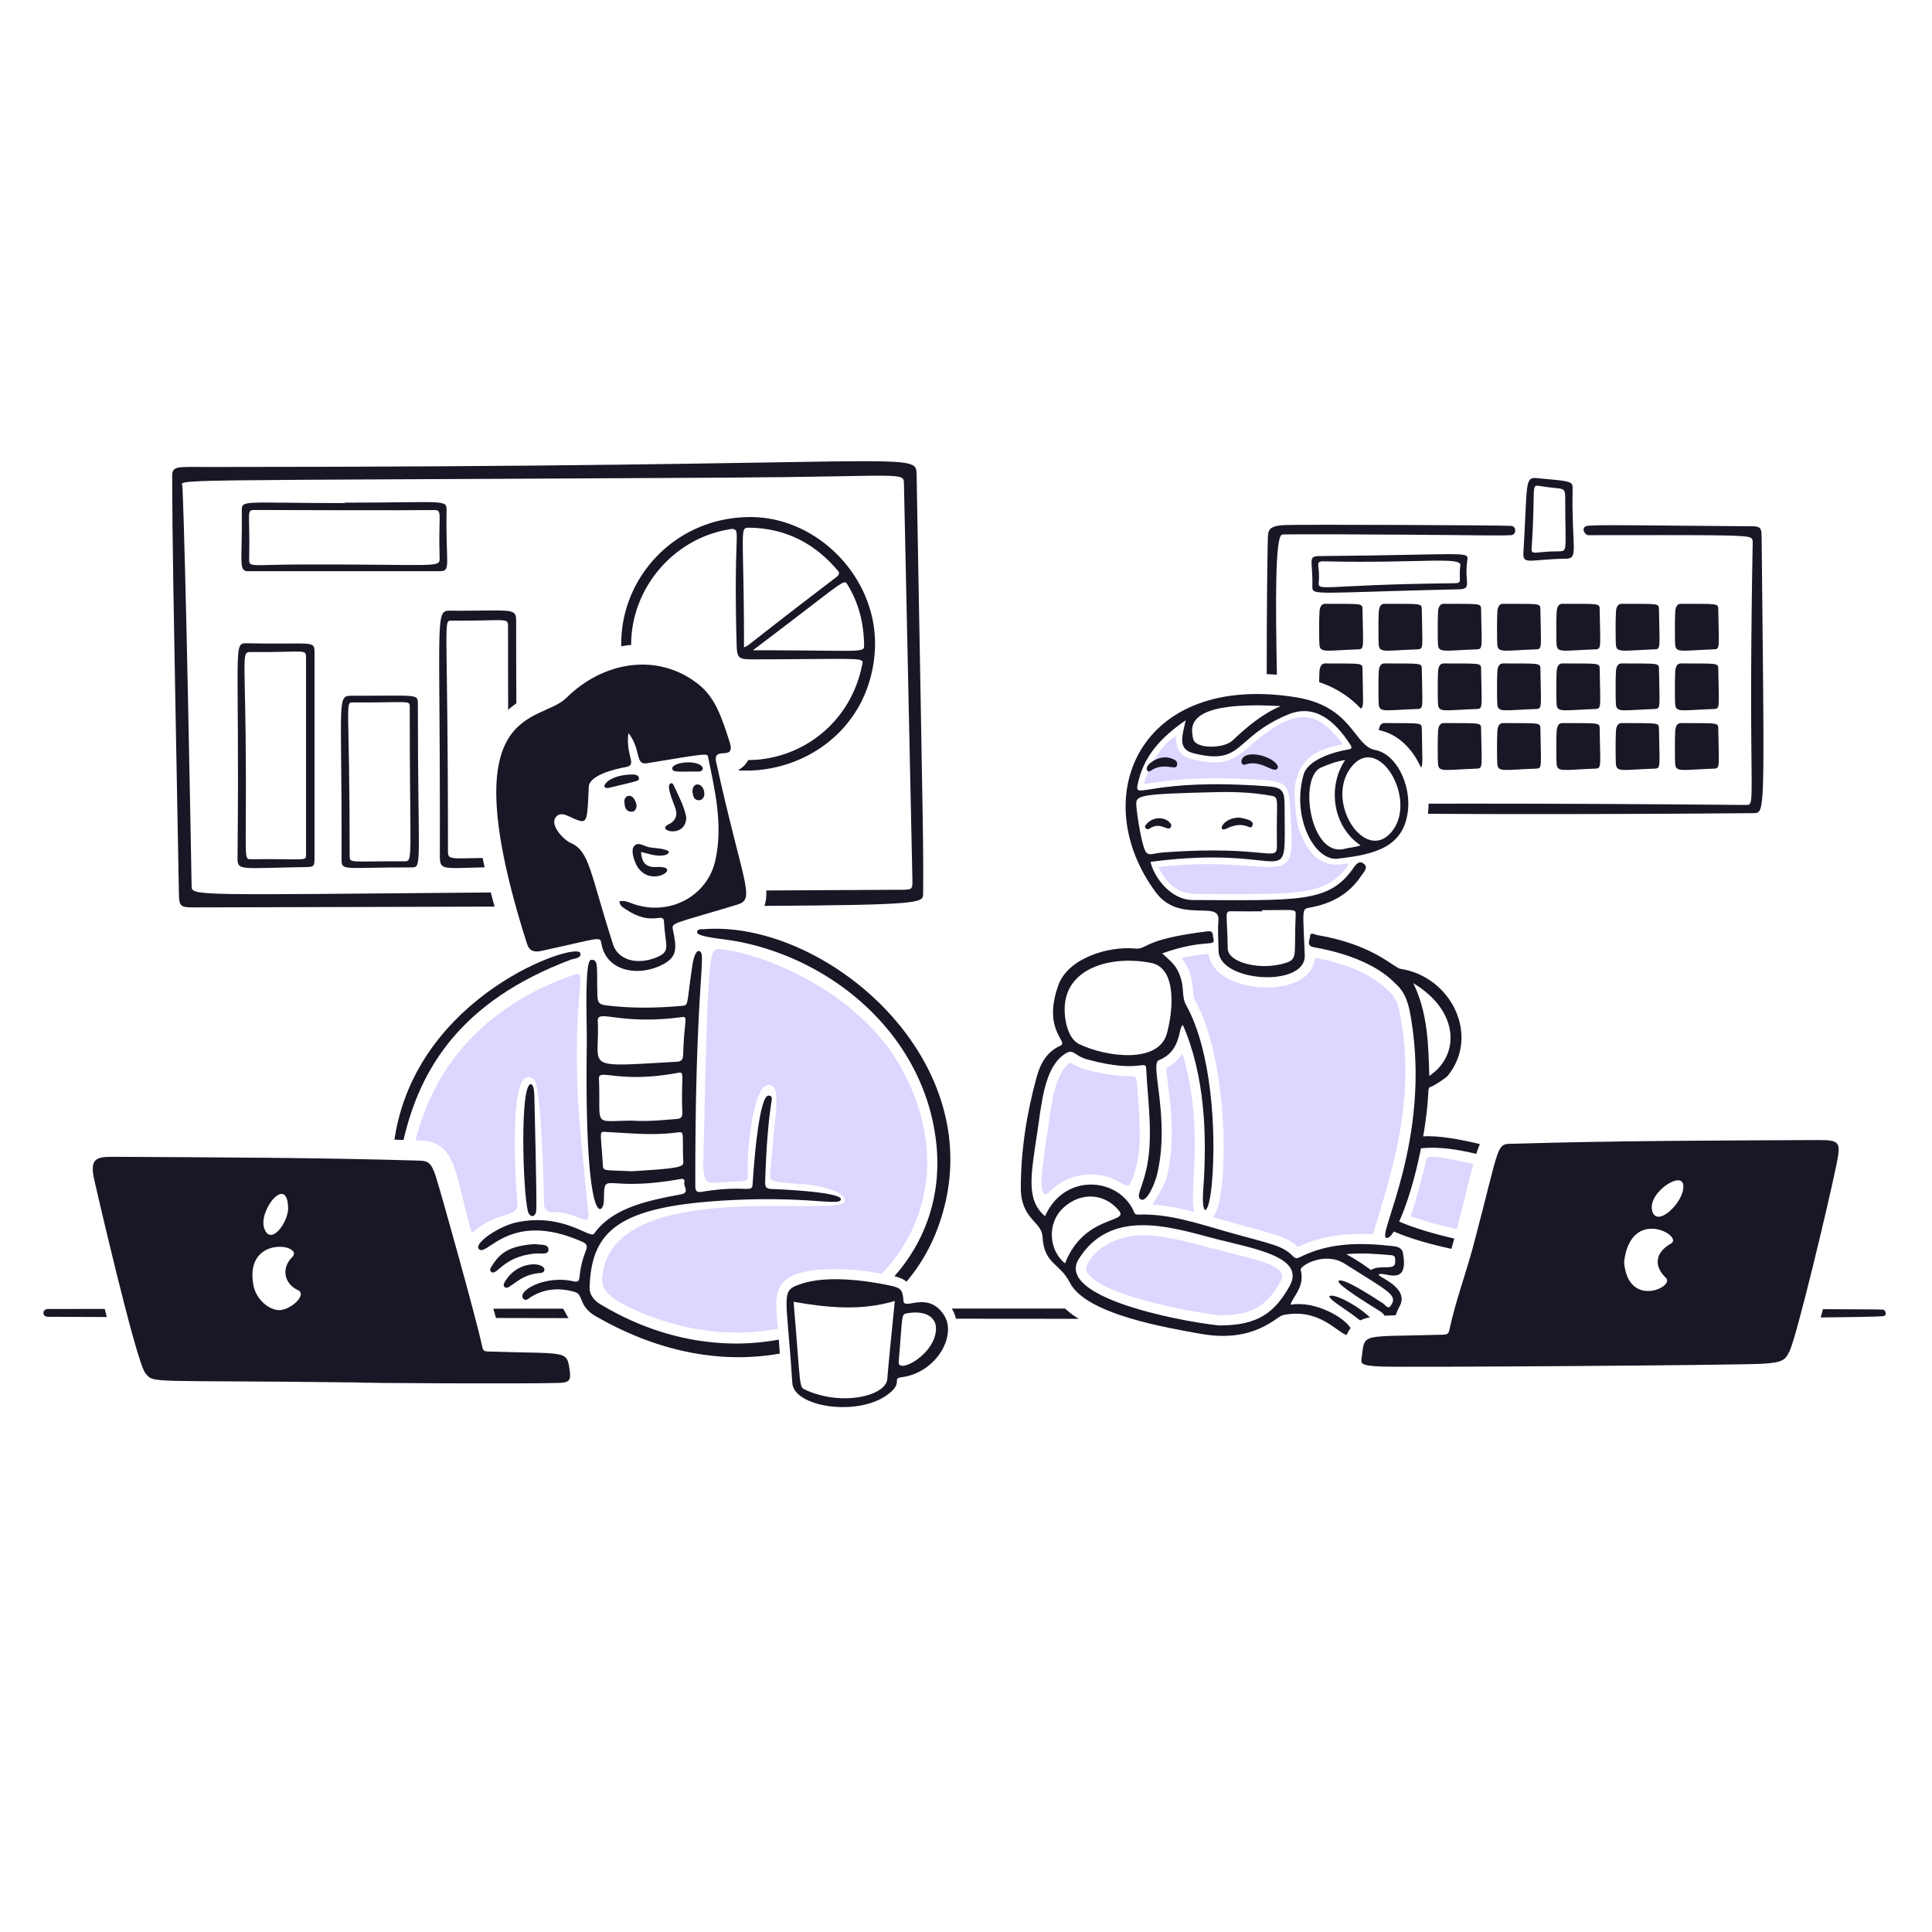 <?xml version="1.0" encoding="UTF-8"?> <svg xmlns="http://www.w3.org/2000/svg" fill="none" viewBox="0 0 1000 1000" height="1000" width="1000"><g id="robot-work-office-team--ai-ml-tech-robot-work-office-team"><g id="table"><path id="vector" fill="#171726" d="M551.305 677.315H492.67c0.945 1.605 1.66 3.37 2.14 5.245l63.595 0.055a40.37 40.37 0 0 1 -7.1 -5.3Z" stroke-width="5"></path><path id="vector_2" fill="#171726" d="M255.325 677.37c0.45 1.49 0.91 3.05 1.4 4.82l37.54 0.075c-1.25 -1.935 -1.955 -3.64 -2.8 -4.905l-36.14 0.015v-0.005Z" stroke-width="5"></path><path id="vector_3" fill="#171726" d="M54.195 677.485c-18.005 0.015 -28.45 0.03 -29.405 0.045 -3.015 0.035 -3.125 3.99 -0.09 4.03 2.035 0.025 12.815 0.07 30.605 0.13l-1.11 -4.205Z" stroke-width="5"></path><path id="vector_4" fill="#171726" d="M974.705 677.86c-0.445 -0.095 -11.595 -0.175 -31.16 -0.245l-1.135 4.31c17.11 -0.175 28.26 -0.39 32.065 -0.65 2.515 -0.17 1.63 -3.12 0.23 -3.415Z" stroke-width="5"></path></g><g id="chart"><path id="vector_5" fill="#171726" d="M326.7 333.8c-0.155 -28.815 21.69 -55.835 52.455 -60.08 4.345 1.265 0.6 0.065 2.055 57.4 0.26 10.275 0.2 10.19 10.745 10.16 57.25 -0.16 55.145 -1.255 54.245 3.13 -6.275 30.615 -32.145 48.925 -58.95 49a11.855 11.855 0 0 1 -4.935 5.04l0.07 0.3c33.09 1.89 67.39 -20.78 70.37 -61.09 2.74 -37.02 -28.55 -69.97 -64.22 -70.03 -39 -0.07 -67.755 31.47 -66.955 66.9 1.695 -0.31 3.41 -0.55 5.12 -0.725Zm112.225 -30.73c5.735 9.45 8.135 19.75 8.335 30.7 0.085 4.42 0.125 2.81 -57.575 2.81 49.805 -37.56 46.925 -37.33 49.24 -33.505v-0.005Zm-50.895 -29.925c17.925 0.3 32.805 7.545 44.64 21.095 1.145 1.31 2.805 2.515 0.22 4.485 -47.66 36.3 -45.06 35.445 -47.795 36.295 0 -62 -2.67 -61.97 2.935 -61.875Z" stroke-width="5"></path><path id="vector_6" fill="#171726" d="M128.045 332.965c32.87 0.73 34.745 -1.77 34.745 4.43v105.835c0 5.445 0.02 5.5 -5.31 5.585 -33.15 0.52 -34.605 2.1 -34.535 -4.84 1.175 -111.185 -2.775 -111.185 5.1 -111.01Zm-0.765 69.75c0.06 42.15 -0.975 42.05 2.48 42.015 28.7 -0.355 28.74 1.385 28.645 -2.62v-101.35c0 -5.235 0.335 -3.01 -28.48 -3.28 -5.405 -0.05 -2.735 1.035 -2.645 65.235Z" stroke-width="5"></path><path id="vector_7" fill="#171726" d="M227.67 440.735c-0.02 10.16 -0.61 8.695 23.18 8.205a263.19 263.19 0 0 1 -1.025 -4.825c-18.205 0.19 -17.965 1.075 -17.965 -4.735 0.01 -118.175 -2.575 -118.16 1.605 -118.13 29.685 0.205 29.5 -2.025 29.495 3.615 -0.01 16.3 0.025 30.37 0.07 42.52 1.325 -1.165 2.74 -2.28 4.23 -3.34 -0.055 -12.135 -0.095 -26.01 -0.095 -41.87 0 -7.89 -0.61 -5.92 -33.615 -6.085 -8.735 -0.045 -5.635 -0.555 -5.88 124.645Z" stroke-width="5"></path><path id="vector_8" fill="#171726" d="M182.68 360.1c33.005 0.12 33.615 -1.18 33.61 4.09 -0.015 84.925 2.555 84.795 -3.57 84.78 -36.735 -0.105 -35.95 2.42 -35.925 -5.425 0.25 -83.805 -2.85 -83.47 5.885 -83.44Zm-1.695 82.55c0 4.52 -0.325 2.99 28.165 3.17 4.965 0.03 2.87 0.065 2.935 -79.815 0 -3.77 0.19 -2.28 -29.495 -2.42 -4.18 -0.02 -1.59 -0.03 -1.605 79.07Z" stroke-width="5"></path><path id="vector_9" fill="#171726" d="M178.51 260.17c52.865 0 52.725 -1.97 52.625 4.345 -0.465 28.635 2.63 31.16 -3.875 31.13H129.585c-6.685 0.49 -4.085 -3.09 -4.42 -31.1 -0.075 -6.065 -0.095 -4.15 53.345 -4.15v-0.225Zm-46.38 3.79c-4.985 -0.025 -2.63 0.315 -3.155 25.14 -0.105 4.9 0.095 3.13 28.27 3.07 70.47 -0.155 70.47 2.045 70.295 -3.645 -0.72 -23.065 1.81 -24.58 -3.09 -24.52 -16.225 0.2 -74.995 0.035 -92.32 -0.045Z" stroke-width="5"></path><path id="vector_10" fill="#171726" d="M254.01 461.945c-154.785 1.325 -154.74 1.87 -154.83 -3.34 -0.515 -29.225 -3.055 -168.625 -4.745 -206.67 -0.19 -4.24 -19.715 -2.99 282.24 -4.715 91.335 -0.52 91.115 -3.235 91.21 3.27l4.355 203.85c0.145 6.195 0.19 6.175 -6 6.2l-69.615 0.37c0.185 3.175 -0.115 5.725 -0.985 7.975 82.165 -0.46 82.125 -1.625 82.165 -6.27 0.2 -24.155 0.08 -25.41 -3.375 -216.935 -0.23 -12.83 0.01 -4 -365.515 -3.97 -17.585 0 -19.815 -0.8 -19.795 4.935 0.115 34.91 0.385 48.15 3.48 215.71 0.125 6.735 0.715 7.345 7.645 7.32l155.755 -0.41c-0.7 -2.485 -1.36 -4.92 -1.99 -7.32Z" stroke-width="5"></path></g><g id="calendar"><g id="group"><path id="vector_11" fill="#171726" d="M660.915 349.215c-0.675 -36.815 -1.05 -72.575 2.855 -72.55 0.105 0 0.06 -0.32 66.175 0.095 32.83 0.21 46.595 0.62 52.295 0.215 2.7 -0.19 2.765 -4.61 -0.13 -4.785 -6.01 -0.365 -107.91 -0.77 -116.415 -0.445 -9.42 0.36 -9.25 2.655 -9.47 7.215 -0.13 2.725 -0.625 36.395 -0.565 69.955 1.745 0.065 3.5 0.165 5.255 0.3Z" stroke-width="5"></path><path id="vector_12" fill="#171726" d="M911.825 278.825c-0.06 -5.99 -0.355 -6.415 -6.305 -6.45 -55.455 -0.35 -75.885 -0.845 -83.415 -0.24 -4.395 0.35 -1.915 4.87 0.015 4.87 48.385 -0.05 67.735 -0.095 77.25 0.385 7.61 0.385 7.875 0.825 7.815 3.93 -2.47 135.35 2.135 135.38 -3.5 135.33 -75.805 -0.67 -128.155 -0.74 -164.26 -0.665a42.2 42.2 0 0 1 -0.335 5.21c72.515 0.535 167.855 -0.29 168.785 -0.32 5.885 -0.205 5.38 0.09 3.95 -142.05Z" stroke-width="5"></path></g><path id="vector_13" fill="#171726" d="M679.28 303.45c0.305 -13.335 -2.63 -15.575 3.605 -15.63 75.93 -0.615 77.325 -2.745 76.6 2.125 -1.74 11.69 2.83 14.905 -4.46 15.075 -75.7 1.74 -75.86 3.475 -75.745 -1.57Zm6.105 -12.915c-5.26 -0.125 -1.97 2.19 -2.775 10.465 -0.545 5.625 0.41 1.65 68.565 0.905 6.735 -0.075 3.495 -0.2 4.71 -9.35 0.61 -4.6 -22.64 -0.865 -70.505 -2.015l0.005 0Z" stroke-width="5"></path><path id="vector_14" fill="#171726" d="M889.365 315.13c-0.04 -2.975 -1.035 -2.5 -19.335 -2.61 -2.05 -0.01 -2.76 1.84 -2.93 4.1 -0.26 3.535 -0.2 15.35 -0.02 17.18 0.415 4.295 3.585 2.875 20.13 2.295 3.245 -0.11 2.43 -1.23 2.155 -20.965Z" stroke-width="5"></path><path id="vector_15" fill="#171726" d="M889.365 346c-0.04 -2.975 -1.035 -2.495 -19.335 -2.61 -2.05 -0.01 -2.76 1.84 -2.93 4.1 -0.26 3.535 -0.2 15.35 -0.02 17.18 0.415 4.295 3.585 2.875 20.13 2.295 3.245 -0.11 2.43 -1.23 2.155 -20.965Z" stroke-width="5"></path><path id="vector_16" fill="#171726" d="M889.365 376.875c-0.04 -2.975 -1.035 -2.495 -19.335 -2.61 -2.05 -0.01 -2.76 1.84 -2.93 4.1 -0.26 3.535 -0.2 15.35 -0.02 17.18 0.415 4.295 3.585 2.875 20.13 2.295 3.245 -0.11 2.43 -1.23 2.155 -20.965Z" stroke-width="5"></path><path id="vector_17" fill="#171726" d="M705.225 315.13c-0.04 -2.975 -1.035 -2.5 -19.335 -2.61 -2.05 -0.01 -2.76 1.84 -2.93 4.1 -0.26 3.535 -0.2 15.35 -0.02 17.18 0.415 4.295 3.585 2.875 20.13 2.295 3.245 -0.11 2.43 -1.23 2.155 -20.965Z" stroke-width="5"></path><path id="vector_18" fill="#171726" d="M735.915 315.13c-0.04 -2.975 -1.035 -2.5 -19.335 -2.61 -2.05 -0.01 -2.76 1.84 -2.93 4.1 -0.26 3.535 -0.2 15.35 -0.02 17.18 0.415 4.295 3.585 2.875 20.13 2.295 3.245 -0.11 2.43 -1.23 2.155 -20.965Z" stroke-width="5"></path><path id="vector_19" fill="#171726" d="M766.605 315.13c-0.04 -2.975 -1.035 -2.5 -19.335 -2.61 -2.05 -0.01 -2.76 1.84 -2.93 4.1 -0.26 3.535 -0.2 15.35 -0.02 17.18 0.415 4.295 3.585 2.875 20.13 2.295 3.245 -0.11 2.43 -1.23 2.155 -20.965Z" stroke-width="5"></path><path id="vector_20" fill="#171726" d="M797.295 315.13c-0.04 -2.975 -1.035 -2.5 -19.335 -2.61 -2.05 -0.01 -2.76 1.84 -2.93 4.1 -0.26 3.535 -0.2 15.35 -0.02 17.18 0.415 4.295 3.585 2.875 20.13 2.295 3.245 -0.11 2.43 -1.23 2.155 -20.965Z" stroke-width="5"></path><path id="vector_21" fill="#171726" d="M827.985 315.13c-0.04 -2.975 -1.035 -2.5 -19.335 -2.61 -2.05 -0.01 -2.76 1.84 -2.93 4.1 -0.26 3.535 -0.2 15.35 -0.02 17.18 0.415 4.295 3.585 2.875 20.13 2.295 3.245 -0.11 2.43 -1.23 2.155 -20.965Z" stroke-width="5"></path><path id="vector_22" fill="#171726" d="M858.675 315.13c-0.04 -2.975 -1.035 -2.5 -19.335 -2.61 -2.05 -0.01 -2.76 1.84 -2.93 4.1 -0.26 3.535 -0.2 15.35 -0.02 17.18 0.415 4.295 3.585 2.875 20.13 2.295 3.245 -0.11 2.43 -1.23 2.155 -20.965Z" stroke-width="5"></path><path id="vector_23" fill="#171726" d="M704.36 366.755c1.7 -0.77 1.095 -4.26 0.865 -20.755 -0.04 -2.975 -1.04 -2.495 -19.335 -2.605 -2.05 -0.01 -2.76 1.84 -2.925 4.1 -0.09 1.175 -0.14 3.265 -0.16 5.6 10.215 3.41 16.92 8.76 21.56 13.66h-0.005Z" stroke-width="5"></path><path id="vector_24" fill="#171726" d="M735.915 346c-0.04 -2.975 -1.035 -2.495 -19.335 -2.61 -2.05 -0.01 -2.76 1.84 -2.93 4.1 -0.26 3.535 -0.2 15.35 -0.02 17.18 0.415 4.295 3.585 2.875 20.13 2.295 3.245 -0.11 2.43 -1.23 2.155 -20.965Z" stroke-width="5"></path><path id="vector_25" fill="#171726" d="M766.605 346c-0.04 -2.975 -1.035 -2.495 -19.335 -2.61 -2.05 -0.01 -2.76 1.84 -2.93 4.1 -0.26 3.535 -0.2 15.35 -0.02 17.18 0.415 4.295 3.585 2.875 20.13 2.295 3.245 -0.11 2.43 -1.23 2.155 -20.965Z" stroke-width="5"></path><path id="vector_26" fill="#171726" d="M797.295 346c-0.04 -2.975 -1.035 -2.495 -19.335 -2.61 -2.05 -0.01 -2.76 1.84 -2.93 4.1 -0.26 3.535 -0.2 15.35 -0.02 17.18 0.415 4.295 3.585 2.875 20.13 2.295 3.245 -0.11 2.43 -1.23 2.155 -20.965Z" stroke-width="5"></path><path id="vector_27" fill="#171726" d="M827.985 346c-0.04 -2.975 -1.035 -2.495 -19.335 -2.61 -2.05 -0.01 -2.76 1.84 -2.93 4.1 -0.26 3.535 -0.2 15.35 -0.02 17.18 0.415 4.295 3.585 2.875 20.13 2.295 3.245 -0.11 2.43 -1.23 2.155 -20.965Z" stroke-width="5"></path><path id="vector_28" fill="#171726" d="M858.675 346c-0.04 -2.975 -1.035 -2.495 -19.335 -2.61 -2.05 -0.01 -2.76 1.84 -2.93 4.1 -0.26 3.535 -0.2 15.35 -0.02 17.18 0.415 4.295 3.585 2.875 20.13 2.295 3.245 -0.11 2.43 -1.23 2.155 -20.965Z" stroke-width="5"></path><path id="vector_29" fill="#171726" d="M713.9 377.965c9.62 1.93 17.265 9.595 21.595 19.345 1.145 -1.27 0.63 -5.58 0.425 -20.435 -0.04 -2.975 -1.035 -2.495 -19.335 -2.61 -1.885 -0.01 -2.635 1.55 -2.875 3.56l0.195 0.135 -0.005 0.005Z" stroke-width="5"></path><path id="vector_30" fill="#171726" d="M766.605 376.875c-0.04 -2.975 -1.035 -2.495 -19.335 -2.61 -2.05 -0.01 -2.76 1.84 -2.93 4.1 -0.26 3.535 -0.2 15.35 -0.02 17.18 0.415 4.295 3.585 2.875 20.13 2.295 3.245 -0.11 2.43 -1.23 2.155 -20.965Z" stroke-width="5"></path><path id="vector_31" fill="#171726" d="M797.295 376.875c-0.04 -2.975 -1.035 -2.495 -19.335 -2.61 -2.05 -0.01 -2.76 1.84 -2.93 4.1 -0.26 3.535 -0.2 15.35 -0.02 17.18 0.415 4.295 3.585 2.875 20.13 2.295 3.245 -0.11 2.43 -1.23 2.155 -20.965Z" stroke-width="5"></path><path id="vector_32" fill="#171726" d="M827.985 376.875c-0.04 -2.975 -1.035 -2.495 -19.335 -2.61 -2.05 -0.01 -2.76 1.84 -2.93 4.1 -0.26 3.535 -0.2 15.35 -0.02 17.18 0.415 4.295 3.585 2.875 20.13 2.295 3.245 -0.11 2.43 -1.23 2.155 -20.965Z" stroke-width="5"></path><path id="vector_33" fill="#171726" d="M858.675 376.875c-0.04 -2.975 -1.035 -2.495 -19.335 -2.61 -2.05 -0.01 -2.76 1.84 -2.93 4.1 -0.26 3.535 -0.2 15.35 -0.02 17.18 0.415 4.295 3.585 2.875 20.13 2.295 3.245 -0.11 2.43 -1.23 2.155 -20.965Z" stroke-width="5"></path><path id="vector_34" fill="#171726" d="M810.62 289.175c-18.59 0.26 -22.52 3.52 -22.11 -3.11 2.125 -34.45 0.525 -39.17 6.545 -38.63 18.455 1.66 18.99 1.58 18.915 5.615 -0.555 30.595 3.31 36.03 -3.35 36.125Zm-17.86 -5.365c-0.27 3.94 1.99 1.51 13.995 1.55 4.945 0.015 3.34 -0.66 3.415 -26.115 0.025 -8.255 -0.335 -5.485 -13.115 -7.68 -4.97 -0.855 -2.08 0.155 -4.295 32.245Z" stroke-width="5"></path></g><g id="human"><path id="vector_35" fill="#171726" d="M293.165 361.215c18.935 -18.815 47.21 -23.79 68.4 -6.995 8.85 7.015 12.075 17.5 16.055 29.7 3.52 10.775 -8.925 1.535 -6.935 10.555 14.11 63.885 20.52 70.85 11.05 73.72 -34.545 10.475 -34.245 9.105 -33.35 13.46 1.64 8.015 2.45 13.1 -4.285 16.98 -12.745 7.345 -30.27 4.535 -32.795 -10.15 -0.72 -4.19 -0.545 -2.875 -31.32 3.75 -3.31 0.715 -5.99 0.065 -7.145 -3.55 -40.165 -125.88 6.43 -113.66 20.32 -127.465Zm32.095 18.205c-1.57 11.865 4.88 16.485 -1.32 17.6 -5.885 1.05 -18.935 4.25 -19.19 10.23 -0.71 16.79 -0.785 18.9 -5.45 17.35 -4.73 -1.58 -8.79 -5.22 -11.6 -1.66 -3.31 4.19 4.135 11.86 7.78 13.42 9.625 4.12 9.93 15.29 21.75 52.235 3.21 10.015 15.4 10.65 24.115 6.23 5.73 -2.9 2.89 -6.115 2.35 -17.6 -0.255 -5.64 -5.955 2.75 -19.79 -6.57 -1.45 -0.975 -3.2 -1.925 -3.28 -4.16 2.68 -0.575 4.79 0.52 6.945 1.29 18.6 6.63 38.45 -3.645 42.66 -22.34 4.11 -18.245 -0.1 -35.985 -3.76 -53.715 -0.375 -1.815 -0.21 -1.895 -31.58 3.33 -6.36 1.06 -2.815 -7.07 -9.63 -15.64Z" stroke-width="5"></path><g id="group_2"><path id="vector_36" fill="#171726" d="M403.115 693.385c-28.63 5.335 -61.395 0.425 -92.52 -18.41 -3.13 -1.895 -5.54 -4.88 -5.415 -8.66 1.005 -30.395 16.045 -42.655 76.465 -45.28 37.645 -1.635 53.19 3.27 53.585 -0.23 0.44 -3.865 -31.745 -5.225 -35.645 -5.365 -2.955 -0.105 -3.625 -1.005 -3.54 -3.75 1.39 -44.235 5.475 -43.58 2.135 -44.58 -5.53 -1.65 -8.235 39.665 -8.61 45.565 -0.34 5.34 -2.72 0.365 -26.375 4.21 -2.91 0.475 -3.295 -0.775 -3.3 -3.245 -0.155 -106.82 6.25 -120.715 1.925 -121.375 -2.03 -0.31 -3.11 5.25 -3.415 7.26 -3.14 20.68 -1.79 20.78 -5.435 21.105 -12.11 1.085 -24.22 1.32 -36.315 0.075 -7.395 -0.765 -7.365 -0.89 -7.5 -8.21 -0.23 -12.58 0.545 -16.015 -3.255 -15.66 -3.48 0.325 -2.04 33.235 -2.18 43.645 -1.285 97.705 8.625 88.405 8.83 81.135 0.465 -16.605 -1.23 -4.265 38.735 -11.19 1.455 -0.25 3.41 -0.805 2.92 1.695 -0.395 2.045 2.87 5.215 -1.75 6.085 -16.49 3.105 -35.21 6.695 -44.955 20.34 -2.055 2.88 -15.67 -10.81 -39.74 -5.93 -9.52 1.93 -22.26 10.81 -19.995 13.75 3.96 5.155 15.605 -20.62 53.86 -3.51 2.275 1.015 2.45 2.375 1.625 4.505 -5.33 13.69 -1.13 16.965 -6.83 15.755 -14.39 -3.065 -28.355 4.895 -25.755 8.8 1.31 1.97 2.9 0.165 4.2 -0.63 7.205 -4.41 14.82 -4.87 22.78 -2.505 4.44 1.32 1.685 7.27 10.735 12.495 34.015 19.645 66.945 24.375 95.22 19.335a458.15 458.15 0 0 0 -0.49 -7.23l0.005 0.005Zm-93.11 -134.99c-0.24 -5.665 9.965 2.69 40.915 -3.11 3.76 -0.705 1.53 1.205 2.25 20.475 0.095 2.555 -0.765 3.265 -3.11 3.445 -7.45 0.57 -14.885 1.35 -22.375 0.84 -21.525 0 -16.595 4.115 -17.68 -21.65Zm16.8 47.845c-13.365 -0.67 -14.59 0.06 -14.76 -2.88 -1.01 -17.67 -2.2 -17.67 1.36 -17.48 14.52 0.77 24.775 1.915 37.435 0.24 3.7 -0.49 2.185 0.795 2.83 14.925 0.125 2.755 0.22 3.635 -26.865 5.195Zm26.795 -60.25c-0.075 2.71 -1.15 3.455 -3.605 3.595 -49.555 2.79 -39.35 3.74 -40.6 -21.055 -0.33 -6.575 10.82 2.26 43.26 -2.055 3.885 -0.515 1.46 0.745 0.945 19.515Z" stroke-width="5"></path><path id="vector_37" fill="#171726" d="M381.275 487.21c49.745 9.24 96.965 48.34 103.28 103.98 3.09 27.22 -5.56 51.26 -21.605 69.375 2.735 0.675 4.76 1.56 6.245 2.84a93.275 93.275 0 0 0 15.01 -24.79c34.66 -85.595 -55.305 -162.64 -119.785 -157.67 -1.36 0.105 -3.61 -0.315 -3.6 1.635 0.01 2.39 13.9 3.41 20.45 4.63Z" stroke-width="5"></path></g><path id="vector_38" fill="#ddd6fe" d="M217.375 590.27c16.485 0.495 18.06 13.73 23.24 34.325 1.15 4.565 2.2 8.67 3.155 12.375a0.93 0.93 0 0 0 1.505 0.47c12.67 -11.01 23.285 -6.59 22.54 -14.99 -1.175 -13.28 -3.065 -50.12 1.9 -61.655 2.3 -5.36 6.855 -2.995 7.66 -0.105 3.36 12.025 4.19 61.505 4.19 61.695 -0.02 3.205 1.245 5.13 4.765 5.04 12.085 -0.32 18.95 8.36 18.185 0.725 -4.215 -42.105 -5.185 -52.665 -5.635 -65.835 -1.8 -52.855 5.605 -60.215 -1.925 -57.68 -31.385 10.57 -69.315 35.01 -81.835 85.575l2.255 0.06Z" stroke-width="5"></path><path id="vector_39" fill="#171726" d="M208.865 590.025c8.4 -36.285 29.08 -71.665 86.57 -93.3 1.865 -0.7 5.765 -0.645 4.86 -3.495 -1.88 -5.94 -84.895 21.545 -96.09 96.395l-0.04 0.27 4.7 0.13Z" stroke-width="5"></path><path id="vector_40" fill="#171726" d="M277.59 626.445c-0.395 3.99 -3.465 3.905 -4.38 0.375 -2.56 -9.9 -4.235 -65.84 1.58 -65.63 1.09 0.04 1.585 2.265 1.78 5.565 0.03 0.51 1.37 56.105 1.015 59.69h0.005Z" stroke-width="5"></path><path id="vector_41" fill="#171726" d="M276.825 643.93c2.555 0.555 7.05 -0.315 7.08 2.83 0.03 2.995 -4.335 1.83 -6.84 2.055 -17.045 1.51 -19.925 12.07 -22.875 9.435 -1.11 -0.995 -0.14 -2.095 0.375 -2.935 4.11 -6.655 8.78 -10.455 22.26 -11.385Z" stroke-width="5"></path><path id="vector_42" fill="#171726" d="M281.79 656.99c-0.085 1.605 -1.13 1.845 -2.275 1.915 -11.185 0.7 -15.985 9.42 -18.255 7.32 -1.13 -1.045 -0.26 -2.22 0.39 -3.28 6.285 -10.27 19.26 -9.955 20.14 -5.955Z" stroke-width="5"></path><path id="vector_43" fill="#171726" d="M344.43 442.54c-4.355 1.12 -8.71 -0.7 -12.66 -1.6 0.4 5.89 2.805 8.13 8.265 7.84 14.055 -0.75 -3.445 11.9 -10.56 -0.91 -0.345 -0.62 -3.53 -7.4 -1.225 -9.98 2.085 -2.325 4.85 -0.065 7.215 0.505 2.905 0.7 6.025 0.425 9.335 1.57 3.085 1.065 0.145 2.45 -0.375 2.58l0.005 0Z" stroke-width="5"></path><path id="vector_44" fill="#171726" d="M355.195 422.9c0 11.405 -16.035 7.09 -9.23 3.825 3.855 -1.85 4.99 -4.84 3.395 -8.965 -2.845 -7.355 -4.03 -11.37 -2.305 -12.225 0.8 -0.395 1.3 0.21 1.58 0.805 2.655 5.65 5.525 11.22 6.56 16.56Z" stroke-width="5"></path><path id="vector_45" fill="#171726" d="M326.995 400.88c-0.105 0 3.545 -0.3 3.695 1.85 0.115 1.63 0.095 1.24 -15.23 4.99 -5.78 1.415 -1.985 -6.63 11.535 -6.84Z" stroke-width="5"></path><path id="vector_46" fill="#171726" d="M347.945 397.885c-0.44 -2.86 10.055 -4.66 14.4 -1.98 2.6 1.605 1.28 3.505 -0.87 3.465 -9.195 -0.17 -13.19 0.7 -13.53 -1.485Z" stroke-width="5"></path><path id="vector_47" fill="#171726" d="M329.52 416.865c-0.19 1.79 -0.815 3.43 -2.85 3.28 -3.05 -0.225 -3.35 -2.765 -3.49 -5.1 -0.22 -3.78 4.9 -5.215 6.335 1.825l0.005 0Z" stroke-width="5"></path><path id="vector_48" fill="#171726" d="M358.39 409.67c0.18 -5.73 6.08 -4.265 6.18 1.12 0.04 2.065 -1.245 3.615 -3.225 3.405 -2.545 -0.27 -2.62 -2.715 -2.955 -4.525Z" stroke-width="5"></path><path id="vector_49" fill="#ddd6fe" d="M432.39 656.895c8.65 0 17.23 1.125 24.04 2.35 24.405 -25.48 32.64 -64.125 10.89 -104.99 -22.615 -42.495 -75.94 -61.8 -95.085 -62.97 -4.925 -0.3 -5.785 -0.39 -8.025 102.9 -0.2 9.09 -1.245 18.52 4.44 18.07 16.415 -1.305 18.535 0.295 18.385 -3.77 -0.4 -10.525 1.33 -33.78 6.81 -43.875 2.41 -4.44 7.55 -4.125 7.845 1.95 0.455 9.415 0.295 2.125 -3.11 41.06 -0.335 3.845 0.43 4.225 18.75 5.435 5.03 0.335 20.775 3.26 19.965 8.685 -1.34 8.96 -116.75 -12.82 -125.16 36.39 -1.165 6.81 -1.29 11.74 15.48 19.44 26.055 11.96 52.06 14.56 75.015 10.175 -1.765 -18.575 -3.98 -30.845 29.76 -30.845v-0.005Z" stroke-width="5"></path></g><g id="robot"><path id="vector_50" fill="#ddd6fe" d="M762.545 602.54c-9.815 -2.37 -23.08 -5.14 -24.125 -3.075 -0.64 3.655 -6.65 26.405 -8.38 30.03 7.04 2.525 15.51 4.82 24.01 6.695 3.88 -14.51 6.27 -25.485 8.49 -33.645l0.005 -0.005Z" stroke-width="5"></path><path id="vector_51" fill="#ddd6fe" d="M631.15 680.79c-14.235 -1.59 -62.71 -10.38 -68.745 -22.825 -1.845 -3.8 8.37 -18.57 29.15 -18.57 11.07 0 23.085 3.365 33.76 6.22 22.215 5.95 42.475 8.86 37.56 17.555 -6.975 12.34 -14.005 17.67 -31.725 17.62Z" stroke-width="5"></path><path id="vector_52" fill="#ddd6fe" d="M543.26 616.78c-8.095 8.12 -2.08 -23.475 -0.45 -35.11 1.48 -10.545 3.26 -26.26 11.155 -31.735 2.275 1.465 4.2 2.61 7.51 3.51 29.22 7.945 26.23 -2.38 27.38 12.13 1.3 16.435 2.685 33.36 -3.665 46.655 -2.25 4.715 -6.045 -4.315 -20.56 -4.315 -8.245 0 -15.7 3.18 -21.37 8.865Z" stroke-width="5"></path><path id="vector_53" fill="#ddd6fe" d="M671.76 645.385c-6.86 -6.23 -13.115 -6.42 -44.035 -15.41 8.37 -7.9 9.105 -79.56 -9.215 -112.275 -1.885 -3.365 0.355 -12.99 -6.945 -21.785a82 82 0 0 1 14.045 -2.18c2.38 18.51 39.515 22.57 51.115 10.515 4.575 -4.75 2.91 -8.18 4.515 -8.41 13.095 2.555 28.185 7.46 37.395 17.04 4.475 3.77 5.575 9.11 6.6 15.25 6.77 40.585 -3.195 73.655 -14.62 110.705 -13.65 -0.7 -26.645 0.765 -38.85 6.545l-0.005 0.005Zm-53.495 -18.045c-7.07 -1.845 -14.32 -3.32 -21.81 -3.79 3.615 -5.57 6.88 -11.72 7.48 -14.205 5.875 -24.415 -0.145 -48.075 -0.21 -56.625a20.54 20.54 0 0 0 8.325 -7.48c11.71 39.005 2.885 73.145 6.215 82.1Z" stroke-width="5"></path><path id="vector_54" fill="#ddd6fe" d="M672.325 429.13c-1.54 -4.495 -2.57 -18.225 -2.105 -21.86 2.935 -22.975 26.2 -20.31 24.48 -22.55 -12.19 -15.885 -22.705 -20.55 -47.855 1.5 -8.275 7.255 -13.67 10.75 -29.735 6.755 -8.015 -1.99 -7.985 -6.68 -8.57 -11.645 -0.125 -1.08 -11.23 6.835 -16.39 24 -0.56 1.85 16.265 -4.945 63.16 -1.535 13.545 0.985 11.69 5.925 12.885 21.82 2.825 37.6 -7.645 16.35 -68.145 23.085 -0.735 0.08 -0.17 0.775 1.06 2.86 7.39 12.56 15.94 11.175 25.305 11.22 44.525 0.215 58.52 0.185 68.9 -11.825 10.44 -12.08 -12.015 10.22 -22.98 -21.82l-0.01 0Z" stroke-width="5"></path><path id="vector_55" fill="#171726" d="M613.72 372.84c-12.705 8.675 -22.1 18.72 -24.97 33.685 -1.435 7.47 7.635 -3.87 66.315 0.39 8.525 0.62 9.84 1.76 9.845 10.41 0.04 47.47 5.155 18.885 -69.405 28.765 1.73 7.92 10.495 19.72 21.785 19.765 54.71 0.21 70.05 1.32 82.495 -15.525 1.455 -1.97 3.165 -5.35 5.94 -3.385 2.91 2.065 -0.02 4.63 -1.36 6.64 -6.285 9.41 -15.5 14.245 -26.355 16.17 -4.38 0.78 -3.61 0.42 -2.67 24.625 0.66 16.99 -44.315 14.005 -44.6 -2.135 -0.095 -5.31 -0.515 -10.64 -0.085 -15.91 0.89 -10.875 -20.16 2.125 -32.49 -14.57 -35.9 -48.605 -8.82 -113.905 72.63 -100.86 29.37 4.705 29.925 25.16 40.945 27.285 11.365 2.19 18.275 18.09 17.075 30.68 -1.86 19.535 -16.81 23.385 -36.495 25.58 -11.865 1.325 -23.95 -21.285 -17.595 -43.49 2.37 -8.275 17.115 -12.03 22.93 -12.99 1.78 -0.295 2.46 -0.7 1.255 -2.555 -8.14 -12.535 -18.53 -21.295 -32.27 -15.565 -28.185 11.75 -22.835 26.5 -48.79 20.06 -8.57 -2.125 -5.865 -9.04 -4.125 -17.075l-0.005 0.005Zm16.38 37.155c-42.125 0.98 -42.235 1.695 -41.92 7.08 0.31 5.225 3.015 21.83 5.09 24.12 1.735 1.92 3.645 0.38 9.25 -0.02 54.31 -3.895 58.565 5.78 58.405 -3.75 -0.395 -23.975 1.605 -24.775 -3.195 -25.61 -9.155 -1.595 -18.37 -2.035 -27.63 -1.82Zm69.015 -12.59c-13.305 17.71 7.195 49.275 20.94 33.455 14.33 -16.495 -6.685 -52.435 -20.94 -33.455Zm-45.855 73.7v0.605c-5.3 0 -10.61 0.055 -15.91 -0.03 -3.78 -0.06 -2.135 0.9 -1.875 19.305 0.105 7.395 17.485 11.715 30.555 7.24 5.805 -1.99 3.71 -4.88 4.6 -24.5 0.16 -3.52 -0.02 -2.62 -17.365 -2.62h-0.005Zm50.98 -33.55c-14.855 -9.98 -17.03 -30.87 -7.97 -44.17 -4.81 0.71 -8.545 2.25 -12.305 3.78 -12.18 4.955 -5.79 46.875 12.025 42.18 2.575 -0.68 5.325 -0.755 8.25 -1.79Zm-41.34 -72.095c-17.145 -0.87 -47.875 -1.485 -45.785 14.09 0.24 1.78 0.22 3.865 2.065 5.12 4.27 2.905 14.96 2.235 18.855 -1.455 7.44 -7.045 15.2 -13.595 24.865 -17.755Z" stroke-width="5"></path><path id="vector_56" fill="#171726" d="M722.215 509.07c5.635 4.755 7.07 11.575 8.17 18.215 10.375 62.475 -17.44 111.5 -12.945 113.395 1.045 0.44 2.44 -0.75 4.025 -3.235 9.035 3.92 19.95 6.815 29.76 8.95 0.52 -1.825 1.02 -3.6 1.5 -5.33 -9.905 -2.255 -20.195 -5.2 -28.53 -8.765 3.845 -8.365 8.185 -22.165 11.3 -37.92 9.28 -1.045 19.225 0.62 28.61 2.855 0.605 -1.875 1.22 -3.55 1.875 -5.045 -9.71 -2.375 -21.095 -4.525 -29.34 -4.01 4.06 -23.78 1.5 -24.935 3.945 -25.645 1.655 -0.48 7.89 -4.63 8.78 -5.73 16.85 -20.875 1.71 -51.285 -24.345 -55.305 -3.75 -0.58 -13.79 -12.54 -43.47 -17.565 -1.12 -0.19 -3.35 -1.81 -3.47 0.75 -0.08 1.82 -2.075 4.87 1.845 5.56 1.435 0.45 28.04 3.965 42.295 18.82l-0.005 0.005Zm17.585 47.815c-0.48 -16.36 -0.765 -32.51 -8.285 -48.005 24.28 14.635 23.985 37.645 8.285 48.005Z" stroke-width="5"></path><path id="vector_57" fill="#171726" d="M709.055 681.85c-6.125 -5.94 -18.34 -12.56 -21.01 -10.965 -0.015 0.24 0.245 1.33 4.225 4.13 3.935 2.765 7.97 5.41 11.71 8.435a21.45 21.45 0 0 1 5.075 -1.6Z" stroke-width="5"></path><path id="vector_58" fill="#171726" d="M649.325 390.49c7.3 0.525 13.45 5.26 11.9 7.28 -2.21 2.88 -8.22 -4.985 -16.925 -2 -2.565 0.88 -3.325 -5.875 5.025 -5.28Z" stroke-width="5"></path><path id="vector_59" fill="#171726" d="M604.22 396.85c-8.265 -0.685 -9 4.265 -10.505 1.75 -1.52 -2.535 6.26 -8.28 12.34 -6.115 1.625 0.58 3.7 1.255 3.165 3.5 -0.43 1.79 -1.455 1.16 -4.995 0.87l-0.005 -0.005Z" stroke-width="5"></path><path id="vector_60" fill="#ddd6fe" d="m679.92 490.255 0.85 0.255c-0.41 0.325 -0.65 0.09 -0.85 -0.255Z" stroke-width="5"></path><path id="vector_61" fill="#171726" d="M641.71 423.19c3.32 0.67 7.175 1.445 6.67 3.665 -0.945 4.19 -3.215 -2.96 -13.46 1.99 -5.28 2.55 -2.205 -5.865 6.79 -5.655Z" stroke-width="5"></path><path id="vector_62" fill="#171726" d="M606.305 427.05c-0.765 5.045 -5.135 -2.59 -11.43 1.9 -1.215 0.87 -2.785 -0.64 -1.99 -1.73 3.975 -5.455 11.585 -4.32 13.42 -0.165Z" stroke-width="5"></path><path id="vector_63" fill="#171726" d="M699.06 687.43c-3.21 -5.435 -18.145 -14.3 -31.1 -12.11 0.87 -3.845 7.65 -9.215 5.28 -18.035 -0.555 -2.075 12.36 -9.74 22.665 -3.245 23.83 15.01 27.825 16.42 23.765 22.015 -1.26 1.735 -2.695 -0.67 -3.825 -1.415 -7.995 -5.275 -15.395 -9.685 -19.59 -11.28 -3.495 -1.325 -4.88 -0.59 -1.495 2.245 2.87 2.4 8.9 6.56 19.275 12.92 1.395 0.855 2.195 1.68 2.6 2.465 1.775 -0.1 3.685 -0.16 5.74 -0.205 0.675 -1.735 1.31 -3.335 1.925 -4.39 5.755 -9.845 -11.325 -15.585 -10.685 -16.57 1.685 -2.6 16.07 7.445 12.515 -11.415 -0.515 -2.725 -3.11 -3.195 -5.445 -3.455 -16.415 -1.85 -32.62 -1.915 -47.88 5.76 -1.375 0.69 -2.25 0.83 -3.5 -0.44 -5.755 -5.855 -11.3 -6.23 -34.45 -12.79 -15.04 -4.265 -29.905 -9.425 -45.88 -8.82 -1.97 0.075 -1.985 -1.425 -2.565 -2.585 -8.34 -16.755 -35.615 -18.925 -45.51 3.425 -9.69 -8.325 -7.52 -20.145 -4.075 -42.915 2.24 -14.8 3.52 -32.33 12.82 -39.94 6.18 -5.055 5.415 -0.39 13.21 1.73 28.28 7.685 30.215 -0.85 30.46 5.395 0.54 13.985 3.97 35.155 -0.095 52.07 -2.335 9.72 -5.385 13.545 -2.705 14.98 3.265 1.745 7.46 -9.06 8.34 -12.705 7.035 -29.18 -3.92 -57.41 0.95 -59.36 11.93 -4.775 9.89 -16.885 12.455 -18.215 11.335 26.02 12.615 56.95 10.535 85.25 -1.075 14.655 2.93 14.4 4.505 -3.705 2.31 -26.615 -0.21 -68.335 -13.355 -91.82 -2.785 -4.975 -0.245 -9.835 -4.42 -18.025 -1.825 -3.58 -4.935 -5.91 -7.95 -8.78 22.77 -8.055 27.84 -2.765 26.44 -7.865 -0.445 -1.625 0.305 -3.945 -2.965 -3.55 -34.335 4.16 -30.89 9.53 -37.455 8.915 -14.265 -1.345 -34.805 5.12 -39.76 18.875 -8.57 23.795 5.73 29.33 0.995 31.435 -6.955 3.09 -10.295 9.125 -12.19 15.975 -5.175 18.705 -8.18 37.76 -8.275 57.22 -0.085 16.77 10.83 17.64 11.25 25.63 0.755 14.37 8.86 13.375 14.17 23.84 8.36 16.465 50.8 23.39 67.54 26.415 27.935 5.05 39.175 -8.91 42.775 -9.67 18.465 -3.88 28 8.965 32.91 10.33 0.59 -1.375 1.27 -2.56 2.05 -3.585Zm21.2 -37.73c2.335 0.21 1.81 1.97 1.895 3.34 0.32 5.1 -7.805 1.17 -12.545 4.33 -2.17 -1.57 -5.84 -4.41 -12.805 -8.215 7.91 -0.755 15.68 -0.155 23.45 0.545h0.005Zm-169.005 -130.54c2.415 -19.2 25.59 -24.555 44.57 -20.76 13.545 2.71 11.38 25.105 8.085 36.745 -4.345 15.355 -30.92 12.15 -45.335 5.3 -6.325 -3.005 -8.17 -14.515 -7.32 -21.285Zm0.01 134.765c-8.325 -6.66 -9.71 -20.875 -0.555 -29.065 9.02 -8.065 21.105 -7.215 28.48 1.78 5.385 6.565 -18.12 2.055 -27.925 27.285Zm79.595 32.125c-22.895 -2.525 -84.63 -15.01 -72.47 -34.44 16.125 -25.765 45.94 -17.03 68.295 -11.04 20.255 5.43 49.66 9.45 40.765 25.19 -7.625 13.49 -16.19 20.405 -36.59 20.29Z" stroke-width="5"></path></g><path id="laptop 2" fill="#171726" d="M940.24 590.09c-52.025 0.235 -104.06 0.355 -156.08 1.885 -10.315 0.305 -6.815 -2.785 -21.505 52.58 -3.905 14.715 -9.325 29.015 -12.485 43.94 -0.48 2.275 -1.71 2.295 -3.465 2.345 -43.215 1.26 -40.105 -1.205 -41.91 11.845 -0.415 3.01 -0.945 4.21 10.52 4.64 12.75 0.475 184.51 -0.685 197.195 -1.46 10.935 -0.67 11.61 -2.295 13.745 -6.49 3.48 -6.83 19.99 -75.47 24.35 -96.865 2.365 -11.595 1.75 -12.475 -10.37 -12.425l0.005 0.005Zm-75.31 53.545c-8.16 4.6 -9.185 11.51 -2.64 17.815 4.785 4.61 -19.765 16.13 -21.67 -8.265 3.49 -29.075 31.035 -13.345 24.31 -9.555v0.005Zm6.355 -29.16c-0.085 8.245 -14.195 21.67 -16.215 11.855 -1.96 -9.52 16.885 -21.47 16.215 -11.855Z" stroke-width="5"></path><path id="laptop 1" fill="#171726" d="M184.91 715.555c-109.835 -1.36 -105.06 0.775 -109.69 -4.87 -4.905 -5.98 -26.395 -99.83 -26.425 -99.98 -2.445 -10.975 0.92 -11.99 9.72 -11.94 52.845 0.295 105.695 0.38 158.53 1.97 4.33 0.13 6.08 0.875 8.365 7.7 2.335 6.975 21.19 74.295 24.285 88.95 0.365 1.74 1.225 2.095 2.8 2.145 41.17 1.36 40.805 -0.91 42.345 9.605 0.765 5.225 -0.095 6.47 -5.32 6.65 -16.415 0.575 -104.61 0.105 -104.61 -0.23Zm-53.745 -50.34c1.165 6.295 6.4 11.795 12.1 12.82 6.22 1.12 16.195 -7.835 10.965 -10.255 -7.25 -3.355 -8.725 -11.47 -3.015 -17.05 6.765 -6.61 -24.93 -11.93 -20.05 14.485Zm17.965 -39.205c0.075 -19.04 -15.67 0.48 -12.34 9.825 3.225 9.04 11.825 -2.295 12.34 -9.825Z" stroke-width="5"></path><path id="cup" fill="#171726" d="M460.715 665.41c5.645 1.205 6.505 2.19 6.935 8 0.365 4.955 12.36 -5.455 20.815 7.03 7.12 10.515 -3.615 29.97 -21.66 32.395 -5.845 0.785 1.6 2.745 -8 9.46 -15.67 10.955 -47.92 5.835 -48.705 -6.42 -3.01 -47.1 -6.445 -47.63 4.555 -51.345 12.965 -4.38 32.675 -1.975 46.06 0.88Zm-49.95 8.4c3.885 45.98 2.62 43.915 6.335 45.645 18.25 8.495 42.22 3.3 42.22 -6.325 0 -1.79 3.645 -37.855 3.835 -39.74 -17.45 5.205 -34.675 3.5 -52.39 0.42Zm73.71 13.575c-0.08 -4.955 -4.545 -9.355 -14.79 -7.665 -3.375 0.555 -2.38 0.26 -4.535 25.13 -0.59 6.8 19.55 -4.05 19.325 -17.465Z" stroke-width="5"></path></g></svg> 